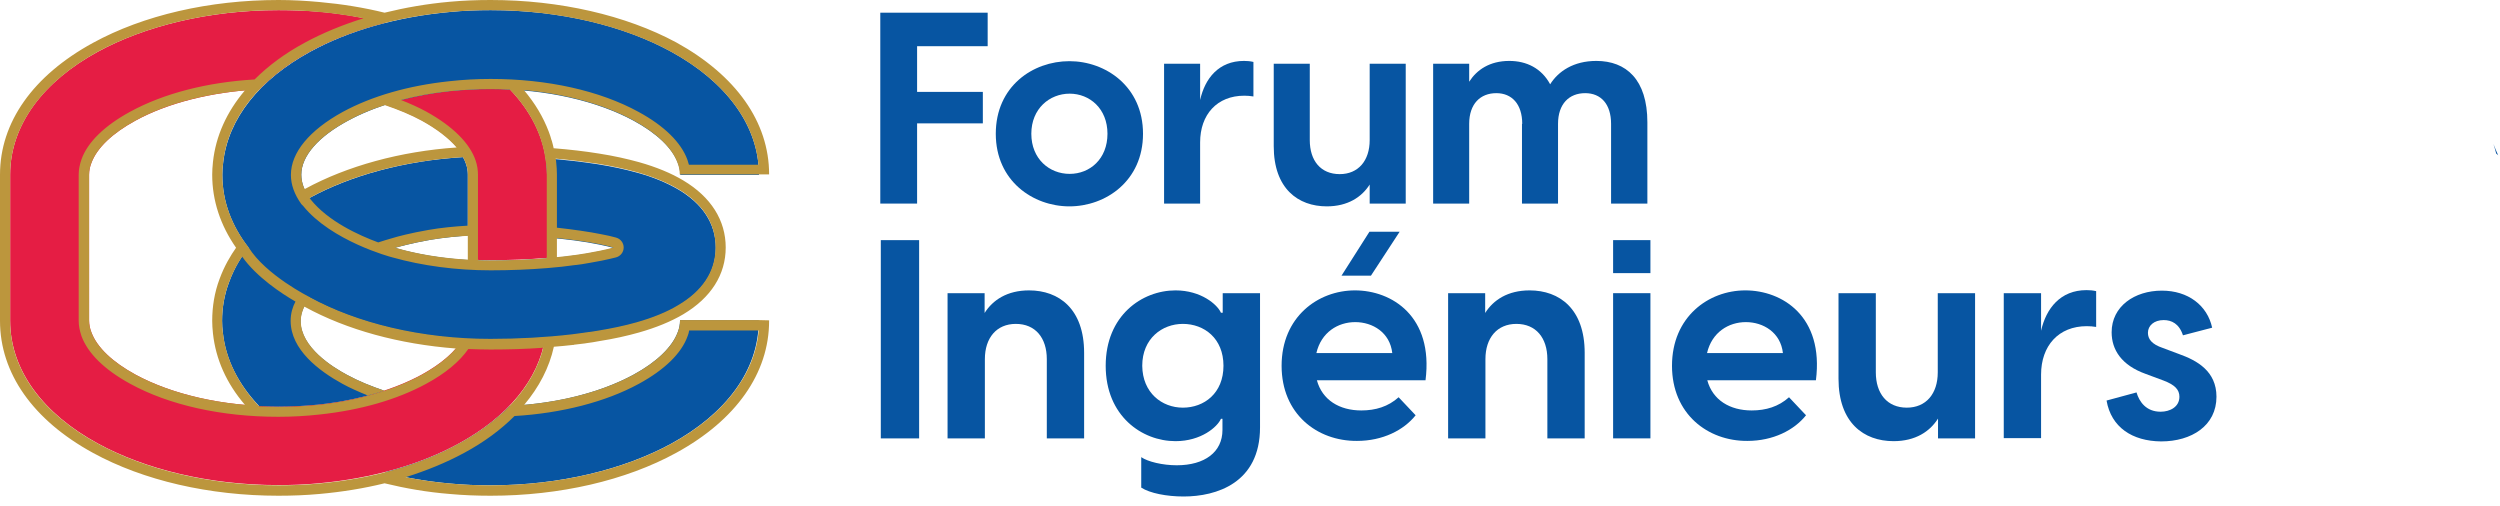 <?xml version="1.0" encoding="utf-8"?>
<!-- Generator: Adobe Illustrator 27.6.0, SVG Export Plug-In . SVG Version: 6.00 Build 0)  -->
<svg version="1.1" id="Layer_1" xmlns="http://www.w3.org/2000/svg" xmlns:xlink="http://www.w3.org/1999/xlink" x="0px" y="0px"
	 viewBox="0 0 984.9 199.3" style="enable-background:new 0 0 984.9 199.3;" xml:space="preserve">
<style type="text/css">
	.st0{fill:#0A54A2;}
	.st1{fill:#E51D44;}
	.st2{fill:#0755A2;}
	.st3{fill:#BC963D;}
	.st4{fill:none;}
	.st5{enable-background:new    ;}
</style>
<path class="st0" d="M982.3,56.7c0.4,1.3,0.8,2.5,1.1,3.8c0.2,0.1,0.3,0.3,0.5,0.4c0.1,0.1,0.2,0.2,0.3,0.3
	C983.5,59.7,982.9,58.2,982.3,56.7z"/>
<g id="Rouge">
	<path class="st1" d="M184.4,98.8v3.4c2.9,0.2,5.9,0.3,8.9,0.3c7.5,0,15.1-0.3,22.2-0.9V68.8c0-1.6-0.1-3.1-0.3-4.6
		c-1.1-10.7-6.2-20.5-14.3-29c-2.5-0.1-5-0.2-7.6-0.2c-5.4,0-10.7,0.3-15.8,0.8c-9.4,1-18.1,2.9-25.9,5.4c5.3,1.8,10.2,3.8,14.6,6.2
		c9.2,5,15.5,11,17.6,17c0.5,1.4,0.7,2.8,0.7,4.2C184.4,68.8,184.4,98.8,184.4,98.8z"/>
	<path class="st1" d="M193.3,133.6c-3.7,0-7.3-0.1-10.9-0.3c-2.8,5.1-8.5,10-16.3,14.3c-10.7,5.8-24.7,10-40.5,11.7
		c-5.1,0.5-10.4,0.8-15.8,0.8c-22.3,0-42.2-4.8-56.4-12.5c-9-4.9-15.2-10.7-17.4-16.7c-0.6-1.5-0.9-3.1-0.9-4.6V68.8
		c0-1.5,0.3-3.1,0.9-4.6c2.2-6,8.4-11.8,17.4-16.7c12.5-6.8,29.6-11.3,48.8-12.3c5.4-5.6,12.1-10.6,19.9-14.9
		c8.5-4.7,18.5-8.5,29.4-11.3c-8.2-2.1-16.9-3.6-25.9-4.4C120.4,4.2,115.1,4,109.7,4C82.2,4,57,10.3,38.5,20.4
		C17.2,32,4,49.1,4,68.8V69v57.3c0,19.7,13.2,36.8,34.5,48.4c18.5,10.1,43.7,16.4,71.2,16.4c5.4,0,10.7-0.2,15.8-0.7
		c21.2-1.9,40.4-7.5,55.3-15.7c19-10.4,31.5-25,34-41.9C207.8,133.4,200.5,133.6,193.3,133.6L193.3,133.6z"/>
</g>
<g id="Bleu">
	<path id="Bleu-2" class="st2" d="M267.9,126.1v0.2c0,1.5-0.3,3.1-0.9,4.6c-2.2,5.9-8.4,11.8-17.4,16.7
		c-12.5,6.8-29.6,11.4-48.8,12.3c-5.4,5.6-12.1,10.6-19.9,14.9c-8.5,4.7-18.5,8.5-29.4,11.3c8.2,2.1,16.9,3.6,25.9,4.4
		c5.2,0.5,10.5,0.7,15.8,0.7c27.5,0,52.7-6.3,71.2-16.4c21.4-11.7,34.5-28.7,34.5-48.4v-0.2L267.9,126.1L267.9,126.1z"/>
	<path id="Bleu-3" class="st2" d="M155.7,97.6c1.1-0.3,6.4-1.8,13.7-3.1c6-1,11.1-1.4,14.9-1.7v-24c0-1.4-0.2-2.8-0.7-4.2
		c-0.3-0.9-0.7-1.8-1.2-2.7c-23.2,1.4-44.3,7.3-60.3,16c-4.4,2.4-9.5,5.7-14.8,10.3c-3.8,3.2-6.8,6.5-9.4,9.4
		c-2.4,2.9-5.5,7.5-7.7,13.7c-1.8,4.8-2.7,9.9-2.7,15.1c0,1.6,0.1,3.1,0.3,4.6c1.1,10.7,6.2,20.5,14.3,29c2.5,0.1,5,0.2,7.5,0.2
		c5.4,0,10.7-0.3,15.8-0.8c9.4-1,18.1-2.9,25.9-5.5c-5.3-1.8-10.2-3.8-14.6-6.2c-5.8-3.1-18.3-10.9-18.3-21.2c0-3.7,1.7-6.4,3.3-9.2
		C129.4,105.1,143.6,101.1,155.7,97.6L155.7,97.6z"/>
	<path id="Bleu-4" class="st2" d="M267.3,74.7c-4.6-2.7-10.1-5-16.4-6.7c-4.7-1.3-9.8-2.4-15.4-3.3c-6.5-1-13.3-1.8-20.5-2.3
		c0.1,0.7,0.1,1.3,0.2,1.9c0.2,1.5,0.3,3,0.3,4.6v24.7c7.6,0.6,14.6,1.5,20.8,2.8c1.9,0.4,3.8,0.8,5.5,1.3c-1.7,0.5-3.6,0.9-5.5,1.3
		c-1.5,0.3-3.1,0.6-4.8,0.9c-0.2,0-0.4,0.1-0.6,0.1c-1.5,0.2-2.9,0.5-4.5,0.7c-0.1,0-0.1,0-0.2,0c-3.4,0.5-7,0.8-10.7,1.1l0,0
		c-7.1,0.6-14.6,0.9-22.2,0.9c-13.7,0-26.5-1.8-37.6-5c0,0-22.8-6-33.2-19.1L122,78c-2.2-3-3.3-6.1-3.3-9.2c0-7.5,7-15.1,18.3-21.2
		c10.7-5.8,24.7-10,40.5-11.7c5.1-0.5,10.4-0.8,15.8-0.8c22.3,0,42.2,4.8,56.4,12.5c9,4.9,15.2,10.7,17.4,16.7
		c0.6,1.5,0.9,3.1,0.9,4.6h31c0-19.7-13.2-36.8-34.5-48.5C245.9,10.2,220.8,4,193.3,4c-5.4,0-10.7,0.2-15.8,0.7
		c-21.2,1.9-40.4,7.5-55.3,15.7c-19.7,10.8-32.4,26.1-34.3,43.9c-0.2,1.5-0.3,3-0.3,4.6c0,10.5,3.7,20.2,10.4,28.8
		c6.8,11,24,19.6,24,19.6l0.1,0.1c18.5,10.1,43.7,16.4,71.2,16.4c10.9,0,21.9-0.6,32.2-1.8l0,0c1.5-0.2,3.1-0.4,4.5-0.6
		c0.2,0,0.4-0.1,0.6-0.1c1.7-0.2,3.3-0.5,4.9-0.7c5.5-0.9,10.7-2,15.3-3.3c6.3-1.8,11.9-4,16.5-6.8c9.2-5.5,14.7-13,14.7-22.8
		S276.6,80.2,267.3,74.7L267.3,74.7z"/>
</g>
<path class="st3" d="M299,126.1L299,126.1h-31.1v0.2c0,1.5-0.3,3.1-0.9,4.6c-2.2,5.9-8.4,11.8-17.4,16.7
	c-11.2,6.1-26.2,10.4-43.1,11.9c5.9-7,9.9-14.7,11.7-22.9c2.5-0.2,5-0.4,7.4-0.7h0.4l0.2-0.1c1.4-0.2,2.8-0.3,4.2-0.5l0.6-0.1
	c1.7-0.2,3.4-0.5,5-0.8c5.8-0.9,11.1-2.1,15.7-3.4c6.7-1.9,12.6-4.3,17.5-7.2c10.9-6.5,16.7-15.6,16.7-26.3s-5.8-19.9-16.7-26.4
	c-4.8-2.9-10.7-5.3-17.4-7.2c-4.7-1.3-10-2.5-15.8-3.4c-5.5-0.9-11.6-1.6-17.9-2.1v-0.1c-0.2-0.9-0.4-1.8-0.7-2.8
	c0-0.1,0-0.1-0.1-0.2c-0.3-1.2-0.7-2.3-1.1-3.4l0,0c-2.2-5.8-5.4-11.2-9.8-16.4c16.9,1.5,31.8,5.8,43.1,11.9
	c9,4.9,15.2,10.7,17.4,16.7c0.6,1.5,0.9,3.1,0.9,4.6H295h8c0-20.6-13-39-36.6-52C246.5,6,220.5,0,193.3,0c-5.4,0-10.8,0.2-16.2,0.7
	C168.2,1.5,159.6,3,151.5,5c-8.1-2-16.7-3.4-25.6-4.2C120.5,0.3,115.1,0,109.7,0C82.5,0,56.5,6,36.6,16.9C13,29.8,0,48.2,0,68.8
	v57.6c0,20.6,13,39.1,36.6,52c19.9,10.9,45.9,16.9,73.1,16.9c5.3,0,10.8-0.2,16.2-0.7c8.9-0.8,17.5-2.2,25.6-4.2
	c8.2,2,16.8,3.5,25.6,4.2c5.4,0.5,10.8,0.7,16.2,0.7c27.2,0,53.2-6,73.1-16.9c23.6-12.9,36.6-31.4,36.6-52v-0.2L299,126.1L299,126.1
	z M212.6,53.6c0.3,0.8,0.6,1.6,0.8,2.4c0,0,0,0,0,0.1c0.3,0.8,0.5,1.7,0.7,2.6c0,0.1,0.1,0.2,0.1,0.3c0.2,0.7,0.3,1.4,0.4,2.1
	c0,0.2,0.1,0.4,0.1,0.6c0.1,0.8,0.3,1.7,0.4,2.5c0.2,1.5,0.3,3,0.3,4.6v32.9c-7.1,0.6-14.6,0.9-22.2,0.9c-1.7,0-3.3,0-4.9-0.1V68.8
	c0-1.8-0.3-3.7-0.9-5.5c-2.3-6.9-9.1-13.6-19.4-19.3c-3.1-1.7-6.5-3.2-10-4.6c6.1-1.6,12.6-2.8,19.5-3.5c5.1-0.5,10.4-0.8,15.8-0.8
	c2.6,0,5.1,0.1,7.6,0.2C206.2,40.8,210.2,47,212.6,53.6L212.6,53.6z M219.4,93.8c6.1,0.6,11.8,1.4,16.8,2.4c1.9,0.4,3.8,0.8,5.5,1.3
	c-1.7,0.5-3.6,0.9-5.5,1.3c-1.5,0.3-3.1,0.6-4.8,0.9c-0.2,0-0.4,0.1-0.6,0.1c-1.5,0.2-2.9,0.5-4.5,0.7c-0.1,0-0.1,0-0.2,0
	c-2.2,0.3-4.4,0.6-6.7,0.8V93.8L219.4,93.8z M184.3,88.9c-5.2,0.3-10.5,0.8-15.6,1.7c-6.9,1.2-12.2,2.6-14.1,3.2
	c-1.8,0.5-3.7,1.1-5.6,1.7c-7.6-2.8-19.7-8.3-26.6-16.9L122,78l0.1-0.1c16-8.8,37.1-14.6,60.3-16l0,0c0.5,0.9,0.9,1.8,1.2,2.7
	c0.5,1.4,0.7,2.8,0.7,4.2v20.7L184.3,88.9L184.3,88.9z M184.3,92.9v9.4c-10.3-0.6-20-2.2-28.6-4.7c1.1-0.3,6.4-1.8,13.7-3.1
	C175.4,93.5,180.5,93.1,184.3,92.9L184.3,92.9z M120.2,74.4c-0.1,0-0.1,0.1-0.2,0.1c-0.9-1.9-1.3-3.8-1.3-5.7
	c0-7.5,7-15.1,18.3-21.2c4.3-2.4,9.2-4.5,14.6-6.2c5.3,1.8,10.2,3.8,14.6,6.2c5.8,3.2,10.5,6.8,13.7,10.5
	C157.8,59.6,136.7,65.4,120.2,74.4L120.2,74.4z M177.4,4.7c5.2-0.5,10.5-0.7,15.8-0.7c27.5,0,52.7,6.3,71.2,16.4
	c19.9,10.9,32.7,26.4,34.4,44.5h-27.4c-0.2-0.7-0.4-1.3-0.6-2c-2.5-6.8-9.1-13.3-19.2-18.8c-15.3-8.4-36-13-58.3-13
	c-5.5,0-10.9,0.3-16.3,0.9c-16.1,1.7-30.6,5.9-42,12.1c-13.1,7.2-20.4,16-20.4,24.8c0,3.9,1.4,7.7,4.1,11.5c0.1,0.1,0.2,0.2,0.3,0.3
	l0.4,0.4c11.1,13.8,34.3,20.1,35.2,20.3c11.7,3.3,25.1,5.1,38.7,5.1c7.7,0,15.3-0.3,22.5-0.9c3.8-0.3,7.4-0.7,10.9-1.2h0.2
	c1.6-0.2,3.1-0.4,4.6-0.7l0.6-0.1c1.7-0.3,3.4-0.6,4.9-0.9c2.1-0.4,4-0.9,5.7-1.3c1.8-0.5,3-2.1,3-3.9s-1.2-3.4-3-3.9
	c-1.7-0.5-3.6-0.9-5.7-1.3c-4.9-1-11.3-1.9-17.6-2.6v-21c0-1.5-0.1-3.1-0.3-5c0-0.4-0.1-0.8-0.2-1.2c5.8,0.5,11.2,1.2,16.5,2
	c5.6,0.9,10.7,2,15.4,3.3c6.3,1.8,11.8,4,16.4,6.7c9.3,5.5,14.7,13.1,14.7,22.9s-5.5,17.4-14.7,22.8c-4.6,2.8-10.2,5-16.5,6.8
	c-4.6,1.3-9.8,2.4-15.3,3.3c-1.6,0.3-3.3,0.5-4.9,0.7c-0.2,0-0.4,0.1-0.6,0.1c-1.5,0.2-3,0.4-4.5,0.6l0,0
	c-10.2,1.2-21.3,1.8-32.2,1.8c-27.5,0-52.7-6.3-71.2-16.4l-0.1-0.1c0,0-17.2-8.6-24-19.6C91.3,89,87.6,79.3,87.6,68.8
	c0-1.6,0.1-3.1,0.3-4.6c1.9-17.8,14.6-33.1,34.3-43.9C137,12.2,156.2,6.6,177.4,4.7L177.4,4.7z M87.8,131c-0.2-1.5-0.3-3-0.3-4.6
	c0-5.2,0.9-10.3,2.7-15.1c1.5-4.1,3.4-7.6,5.2-10.2c5.6,8,15.6,14.6,21,17.7c-1.1,2.1-1.9,4.6-1.9,7.6c0,11.3,11.1,19.7,20.4,24.8
	c2.9,1.6,6.3,3.1,10,4.6c2.2-0.6,4.4-1.2,6.5-1.9c-5.3-1.8-10.2-3.8-14.6-6.2c-5.8-3.1-18.3-10.9-18.3-21.2c0-2.2,0.6-4,1.4-5.7
	c0,0,0.1,0,0.1,0.1h0.1c16.6,9.1,37.3,14.7,59.5,16.4c-3.2,3.7-7.8,7.3-13.7,10.5c-10.7,5.8-24.7,10-40.5,11.7
	c-5.1,0.5-10.4,0.8-15.8,0.8c-2.6,0-5.1-0.1-7.5-0.2l0,0C94,151.5,89,141.7,87.8,131L87.8,131z M93,97.6c-2.1,3-4.6,7.1-6.5,12.3
	c-2,5.3-2.9,10.9-2.9,16.5c0,1.5,0.1,3.1,0.3,5c1.1,10.1,5.3,19.6,12.6,28.1c-16.9-1.5-31.8-5.8-43.1-11.9
	c-9-4.9-15.2-10.7-17.4-16.7c-0.6-1.5-0.9-3.1-0.9-4.6V68.8c0-1.5,0.3-3.1,0.9-4.6c2.2-6,8.4-11.8,17.4-16.7
	c11.2-6.2,26.2-10.4,43.1-11.9c-7.2,8.5-11.5,18-12.6,28.2c-0.2,1.9-0.3,3.5-0.3,5C83.6,79,86.8,88.7,93,97.6L93,97.6z M125.6,190.5
	c-5.2,0.5-10.5,0.7-15.8,0.7c-27.5,0-52.7-6.3-71.2-16.4C17.2,163.2,4,146.1,4,126.4V69.1v-0.2c0-19.7,13.2-36.8,34.5-48.5
	C57.1,10.3,82.2,4,109.7,4c5.4,0,10.7,0.2,15.8,0.7c6.1,0.5,12,1.4,17.7,2.5c-8.3,2.6-16.1,5.8-23.1,9.6
	c-7.8,4.2-14.4,9.1-19.8,14.5c-18.7,1.1-35.8,5.5-49,12.7c-10.1,5.5-16.8,12-19.2,18.8c-0.7,2-1.1,4-1.1,6v57.6c0,1.9,0.4,3.9,1.1,6
	c2.5,6.8,9.1,13.3,19.2,18.8c15.3,8.4,36,13,58.3,13c5.5,0,10.9-0.3,16.3-0.9c16.1-1.7,30.6-5.9,42-12.1c7.6-4.1,13.2-8.8,16.6-13.7
	c2.9,0.1,5.8,0.2,8.7,0.2c7,0,14-0.2,20.8-0.7c-2.1,8.4-6.7,16.1-13.3,23l0,0c-1.4,1.5-2.9,2.9-4.5,4.2l0,0
	c-4.5,3.9-9.7,7.5-15.5,10.6C166,183,146.8,188.6,125.6,190.5L125.6,190.5z M264.5,174.8c-18.5,10.1-43.7,16.4-71.2,16.4
	c-5.4,0-10.7-0.2-15.8-0.7c-6.1-0.5-12-1.4-17.7-2.5c8.3-2.6,16.1-5.8,23.1-9.6c7.8-4.2,14.4-9.1,19.8-14.5c18.6-1.1,36-5.6,49-12.7
	c10.1-5.5,16.8-12,19.2-18.8c0.3-0.7,0.5-1.5,0.6-2.2h27.4C297.3,148.3,284.4,163.9,264.5,174.8L264.5,174.8z"/>
<rect x="341.4" y="-1.1" class="st4" width="515" height="81"/>
<g class="st5">
	<path class="st2" d="M346.8,5h42.3v13.2h-27.8v18h25.9v12.4h-25.9v31.6h-14.5V5z"/>
	<path class="st2" d="M392.3,52.7c0-18.7,14.6-28.6,29-28.6c14.3,0,29,10,29,28.6s-14.7,28.6-29,28.6
		C407,81.3,392.3,71.3,392.3,52.7z M421.4,68.5c8,0,14.9-5.9,14.9-15.8s-7-15.8-14.9-15.8s-15.1,5.9-15.1,15.8
		S413.4,68.5,421.4,68.5z"/>
	<path class="st2" d="M458.6,25.1h14.2v14.3c1.9-8.5,7.3-15.4,17.3-15.4c1.3,0,2.4,0.1,3.7,0.4V38c-1.3-0.2-2.3-0.3-3.6-0.3
		c-10.7,0-17.4,7.4-17.4,18.4v24.1h-14.2V25.1z"/>
	<path class="st2" d="M553.8,80.2h-14.2v-7.5c-3.1,4.9-8.6,8.6-16.9,8.6c-11.3,0-20.9-7-20.9-23.7V25.1H516v30.1
		c0,8.1,4.3,13.4,11.8,13.4c7.3,0,11.8-5.3,11.8-13.4V25.1h14.2V80.2z"/>
	<path class="st2" d="M599.7,48.8c0-7.8-4.1-12.1-10.2-12.1c-6.3,0-10.7,4.2-10.7,12.1v31.4h-14.2V25.1h14.2v7.1
		c3-4.7,8.1-8.2,15.8-8.2c6.8,0,12.7,2.9,16.1,9.2c3.2-5.1,9.2-9.2,18.2-9.2c11.7,0,20.1,7.3,20.1,24.2v32h-14.3V48.8
		c0-7.8-4-12.1-10.2-12.1c-6.3,0-10.7,4.2-10.7,12.1v31.4h-14.2V48.8z"/>
</g>
<g class="st5">
	<path class="st2" d="M347,94.6h15.1v78.1H347V94.6z"/>
	<path class="st2" d="M373.2,115.5h14.7v7.8c3.2-5.1,8.9-8.9,17.5-8.9c11.8,0,21.7,7.3,21.7,24.6v33.7h-14.7v-31.2
		c0-8.4-4.5-13.9-12.2-13.9c-7.6,0-12.2,5.5-12.2,13.9v31.2h-14.7V115.5z"/>
	<path class="st2" d="M449.6,192.1v-12c2.6,1.8,8.4,3.2,14,3.2c11,0,18-5.2,18-13.9V165H481c-1.4,3.2-7.8,8.8-17.9,8.8
		c-13.2,0-27.5-9.9-27.5-29.7c0-19.8,14.3-29.7,27.5-29.7c10.1,0,16.5,5.6,17.9,8.8h0.7v-7.7h14.7v52.9c0,21.9-17.2,27.2-30.1,27.2
		C459.6,195.6,453,194.3,449.6,192.1z M466,160.6c8.4,0,16-5.7,16-16.5c0-10.8-7.6-16.5-16-16.5c-8.2,0-16,5.8-16,16.5
		C450.1,154.8,457.8,160.6,466,160.6z"/>
	<path class="st2" d="M504.9,144.1c0-19.2,14.3-29.7,28.9-29.7c14.5,0,31,10.2,27.8,35.4h-42.8c2.1,7.8,8.9,11.9,17.5,11.9
		c5.6,0,10.6-1.5,14.7-5.2l6.7,7.1c-4.7,5.9-13,10.1-23.1,10.1C518.9,173.8,504.9,163.1,504.9,144.1z M548.5,139.1
		c-0.9-8.1-7.7-12.2-14.6-12.2c-6.8,0-13.4,4-15.3,12.2H548.5z M539.5,91.3h11.9l-11.3,17.3h-11.6L539.5,91.3z"/>
	<path class="st2" d="M570.4,115.5h14.7v7.8c3.2-5.1,8.9-8.9,17.5-8.9c11.8,0,21.7,7.3,21.7,24.6v33.7h-14.7v-31.2
		c0-8.4-4.5-13.9-12.2-13.9c-7.6,0-12.2,5.5-12.2,13.9v31.2h-14.7V115.5z"/>
	<path class="st2" d="M635.5,94.6h14.7v13h-14.7V94.6z M635.5,115.5h14.7v57.2h-14.7V115.5z"/>
	<path class="st2" d="M658.7,144.1c0-19.2,14.3-29.7,28.9-29.7c14.5,0,31,10.2,27.8,35.4h-42.8c2.1,7.8,8.9,11.9,17.5,11.9
		c5.6,0,10.6-1.5,14.7-5.2l6.7,7.1c-4.7,5.9-13,10.1-23.1,10.1C672.8,173.8,658.7,163.1,658.7,144.1z M702.4,139.1
		c-0.9-8.1-7.7-12.2-14.6-12.2c-6.8,0-13.4,4-15.3,12.2H702.4z"/>
	<path class="st2" d="M778.2,172.7h-14.7v-7.8c-3.2,5.1-8.9,8.9-17.5,8.9c-11.8,0-21.7-7.3-21.7-24.6v-33.7H739v31.2
		c0,8.4,4.5,13.9,12.2,13.9c7.6,0,12.2-5.5,12.2-13.9v-31.2h14.7V172.7z"/>
	<path class="st2" d="M789.4,115.5h14.7v14.8c2-8.8,7.6-16,17.9-16c1.3,0,2.5,0.1,3.8,0.4v14.1c-1.3-0.2-2.4-0.3-3.7-0.3
		c-11.1,0-18,7.7-18,19.1v25h-14.7V115.5z"/>
	<path class="st2" d="M829.9,157.8l11.8-3.2c1.1,3.7,3.8,7.6,9.5,7.6c3.7,0,7.4-1.9,7.4-5.9c0-2.8-1.8-4.7-6.3-6.4l-7-2.6
		c-9.5-3.4-13.4-9.5-13.4-16.4c0-10.2,9-16.4,19.8-16.4c10.3,0,17.9,5.8,19.8,14.6l-11.5,3c-1.5-4.6-4.5-6-7.6-6
		c-3.8,0-6.2,2.2-6.2,5c0,2.4,1.4,4.5,5.9,6l6.4,2.4c7,2.5,14.7,6.7,14.7,16.8c0,11.4-9.8,17.6-21.8,17.6
		C840,173.8,831.7,168.3,829.9,157.8z"/>
</g>
</svg>
